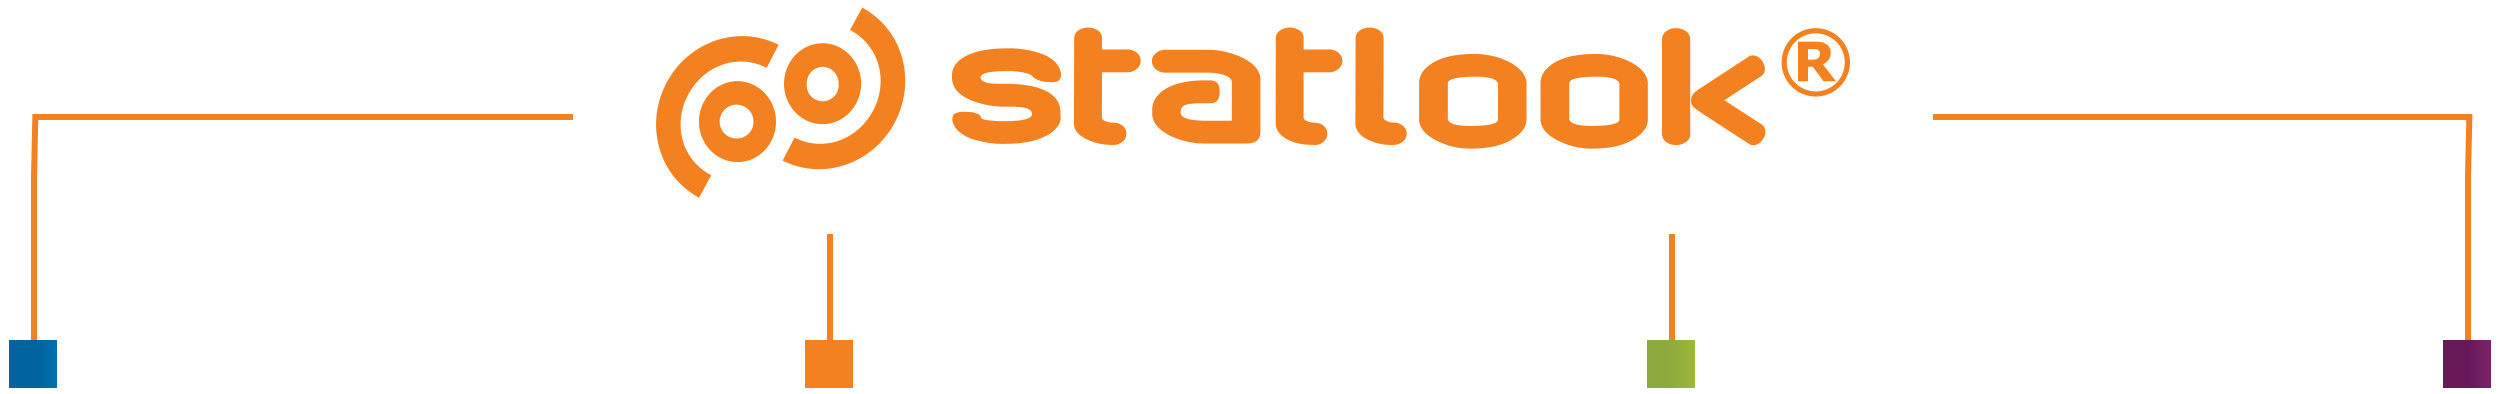 <?xml version="1.0" encoding="UTF-8"?> <svg xmlns="http://www.w3.org/2000/svg" xmlns:xlink="http://www.w3.org/1999/xlink" viewBox="0 0 1250 197"><defs><style>.cls-1,.cls-2{fill:#f48120;}.cls-2{fill-rule:evenodd;}.cls-3{fill:none;stroke:#f48120;stroke-miterlimit:10;stroke-width:3px;}.cls-4{fill:url(#linear-gradient);}.cls-5{fill:url(#linear-gradient-2);}.cls-6{fill:url(#linear-gradient-3);}</style><linearGradient id="linear-gradient" x1="4.5" y1="182" x2="28.5" y2="182" gradientUnits="userSpaceOnUse"><stop offset="0.64" stop-color="#01649f"></stop><stop offset="1" stop-color="#0072ae"></stop></linearGradient><linearGradient id="linear-gradient-2" x1="823.5" y1="182" x2="847.5" y2="182" gradientUnits="userSpaceOnUse"><stop offset="0.47" stop-color="#8dab3d"></stop><stop offset="1" stop-color="#9db73b"></stop></linearGradient><linearGradient id="linear-gradient-3" x1="1221.5" y1="182" x2="1245.5" y2="182" gradientUnits="userSpaceOnUse"><stop offset="0.51" stop-color="#661857"></stop><stop offset="1" stop-color="#7b236a"></stop></linearGradient></defs><title>Artboard 39 copy</title><g id="Layer_2" data-name="Layer 2"><path class="cls-1" d="M918,40.62h-6.25l-5.37-7.24H904v7.24H899V20.85h8.55a18.49,18.49,0,0,1,3,.21,6,6,0,0,1,2.35.87,4.8,4.8,0,0,1,1.78,1.71,4.91,4.91,0,0,1,.67,2.65,5.79,5.79,0,0,1-1,3.57,7.66,7.66,0,0,1-2.9,2.3Zm-8-13.71a2.86,2.86,0,0,0-.28-1.27,2.17,2.17,0,0,0-1.06-.83,3.65,3.65,0,0,0-1.21-.26c-.47,0-1-.05-1.62-.05H904v5.32h1.57a14.57,14.57,0,0,0,2-.12,2.77,2.77,0,0,0,1.38-.54,2.57,2.57,0,0,0,.78-.91A3.15,3.15,0,0,0,910,26.91Z"></path><path class="cls-1" d="M907.9,48.28A17.1,17.1,0,1,1,925,31.18a17.13,17.13,0,0,1-17.1,17.1Zm0-31.58a14.5,14.5,0,1,0,14.49,14.48A14.51,14.51,0,0,0,907.9,16.7Z"></path><path class="cls-2" d="M397.3,68.77l-6,11.52c21,10.46,45.74,1.1,56.32-19.49s4-45.87-16.51-57L425,15c14.76,7.7,19.31,25.55,11.62,40.16S412,76.3,397.3,68.77Zm114.34-32.5a37.23,37.23,0,0,0-8.45-.79c-8.62.14-12.88,1.19-12.88,3.18,0,1.62,1.75,2.64,5.2,3.06.88.12,3.4.19,7.54.19,8.16,0,14.61,1.1,19.3,3.27,5.57,2.57,8.21,6.57,7.85,11.93l.1.82c.34,3.54-1.68,6.63-6,9.28q-7.44,4.61-21.08,4.7a48.71,48.71,0,0,1-18-2.76q-7.81-3.08-9-8.78a4.35,4.35,0,0,1,.53-2.93c.86-1.12,3.09-1.65,6.31-1.54s4.15.42,5.34.89a3.27,3.27,0,0,1,2,1.5c.16.46.18.8.53,1.06A7.18,7.18,0,0,0,493,60c.61.1,1.7.24,1.68.21a60.94,60.94,0,0,0,8.26.36Q516,60.49,516,57c0-1.63-1.44-2.71-4.28-3.27a62.76,62.76,0,0,0-8.67-.39,46.63,46.63,0,0,1-16.65-2.85c-7-2.67-10.42-6.61-10.42-11.83v-1q0-5.53,6-9.09,7.15-4.28,20.92-4.38A48.61,48.61,0,0,1,521.13,27c4.68,1.8,9.07,5.16,9.35,10.19a4.34,4.34,0,0,1-.85,2.87c-.93,1-3.21,1.32-6.44.89a13,13,0,0,1-5.2-1.44c-1.42-.73-1.35-1-2.43-1.94a7.48,7.48,0,0,0-2.37-.94c-.55-.14-1.55-.36-1.55-.38Zm184.7,36.19a26.13,26.13,0,0,1-12.57-2.71c-4.11-2.08-6.09-4.93-6.08-8.09l.1-42.28a4.75,4.75,0,0,1,2.08-4.15,8.55,8.55,0,0,1,4.91-1.45,8.43,8.43,0,0,1,5,1.45,4.83,4.83,0,0,1,2,4.15q0,19.7-.09,39.41a2.44,2.44,0,0,0,1.63,1.67,7.06,7.06,0,0,0,3,.81,7.73,7.73,0,0,1,5.3,1.7,5.2,5.2,0,0,1,0,7.69,7.54,7.54,0,0,1-5.3,1.8Zm-39.25,0c-4.93,0-9.25-.63-13.12-2.6-4.11-2.09-6.15-5-6.14-8.2l.07-42.28A4.72,4.72,0,0,1,640,15.23a9,9,0,0,1,9.82,0,4.76,4.76,0,0,1,2,4.15v5.35H664a7.62,7.62,0,0,1,5.3,1.67,5.14,5.14,0,0,1,0,8,7.41,7.41,0,0,1-5.3,1.74h-12.2l0,22.7a2.38,2.38,0,0,0,1.63,1.67,9.8,9.8,0,0,0,3.66.81c2.2.24,3.55.54,4.87,1.7a5.22,5.22,0,0,1,0,7.69,6.51,6.51,0,0,1-4.87,1.8Zm-100.88,0a29,29,0,0,1-13.23-3c-4.09-2.09-6-4.63-6-7.79l.1-42.28a4.71,4.71,0,0,1,2.09-4.15,9.06,9.06,0,0,1,9.83,0A4.78,4.78,0,0,1,551,19.38v5.35h12.13a7.79,7.79,0,0,1,5.33,1.67,5.18,5.18,0,0,1,0,8,7.57,7.57,0,0,1-5.33,1.74H551l-.06,22.7a2.38,2.38,0,0,0,1.63,1.67,9.76,9.76,0,0,0,3.66.81A7.7,7.7,0,0,1,561.5,63a5,5,0,0,1,1.7,3.89,5,5,0,0,1-1.7,3.8,7.54,7.54,0,0,1-5.29,1.8Zm74-6.39q0,5.7-7.16,5.69h-20a40.44,40.44,0,0,1-17.94-3.87c-5.61-2.79-8.64-6.28-9-10.48V54.76c0-3.6,1.75-6.72,5.28-9.37,4.57-3.34,11.2-5.07,19.95-5.2h3.63c3.46,0,4.88,1.74,4.88,5.7s-1.54,5.71-4.88,5.71h-.11c-1.78,0-1.5,0-3.28,0-4.36,0-7.25.32-8.66.79a3.51,3.51,0,0,0-2.57,3.53v.72q.72,3.73,12.74,3.73h12.83V41.2c0-1.69-1.47-3-4.48-3.87a30.82,30.82,0,0,0-8.35-1H583.18a7.64,7.64,0,0,1-5.35-1.73,5.31,5.31,0,0,1-1.87-4,5.18,5.18,0,0,1,1.9-4,7.66,7.66,0,0,1,5.34-1.71h19.9A40.16,40.16,0,0,1,621,28.78c5.79,2.78,8.82,6.25,9.2,10.39v26.9ZM809.7,59.65V42.06c-.26-2.62-4.47-3.83-12.58-3.7-8.33.14-12.51,1.23-12.51,3.3v18c.69,2.32,4.74,3.42,12.21,3.29,8.58-.08,12.88-1.16,12.88-3.29Zm14.22.08c0,3.45-2,6.53-6.14,9.29-5,3.46-11.91,5.2-20.74,5.28a37,37,0,0,1-17.78-3.86q-8.4-4.14-9-10.11V41.55c0-3.72,2-6.92,6-9.62Q783.52,27.09,797,27a38.86,38.86,0,0,1,17.92,3.85c5.6,2.82,8.62,6.32,9,10.51V59.73ZM749,59.65V42.06c-.29-2.62-4.48-3.83-12.59-3.7-8.32.14-12.49,1.23-12.49,3.3v18q1,3.48,12.2,3.29c8.59-.08,12.88-1.16,12.88-3.29Zm14.22.08c0,3.45-2,6.53-6.15,9.29-5,3.46-11.91,5.2-20.73,5.28a37.12,37.12,0,0,1-17.79-3.86q-8.38-4.14-9-10.11V41.55c0-3.72,2-6.92,6-9.62q7.32-4.84,20.79-4.95a39,39,0,0,1,17.92,3.85c5.58,2.82,8.61,6.32,9,10.51V59.73Zm82.3-9.51c-.06-2.91,2-4.45,6-7l22.69-14.83a4.14,4.14,0,0,1,3.9-.37,6.71,6.71,0,0,1,3.15,2.69,7,7,0,0,1,1.17,4.07,4,4,0,0,1-1.9,3.33l-18.37,12,18.61,12.06a4,4,0,0,1,1.89,3.31,6.61,6.61,0,0,1-1.15,4.08,6.51,6.51,0,0,1-3.13,2.7,4.2,4.2,0,0,1-3.92-.35L851.49,57c-4.49-3.06-5.93-3.86-6-6.79Zm-.35,16.68A4.83,4.83,0,0,1,843,71a8.34,8.34,0,0,1-4.95,1.51,7.85,7.85,0,0,1-4.86-1.42A5,5,0,0,1,831,66.9V19.77a5,5,0,0,1,2.22-4.23,7.85,7.85,0,0,1,4.86-1.43A8.21,8.21,0,0,1,843,15.63a4.82,4.82,0,0,1,2.12,4.14V66.9Zm-461.84-33,6-11.53c-21-10.46-45.73-1.09-56.3,19.49s-4,45.87,16.5,57l6.12-11.27C340.83,80,336.3,62.12,344,47.5s24.62-21.1,39.32-13.57Zm-14.6,35.33a8.45,8.45,0,1,1,8-8.43,8.21,8.21,0,0,1-8,8.43Zm0,11.8c-10.61,0-19.25-9.09-19.25-20.23s8.64-20.22,19.25-20.22S388,49.69,388,60.83s-8.64,20.23-19.25,20.23Zm42.57-47.62a8.2,8.2,0,0,1,8,8.42,8,8,0,1,1-15.92,0,8.2,8.2,0,0,1,8-8.42Zm0-11.8c10.6,0,19.25,9.09,19.25,20.22S421.88,62.1,411.28,62.1,392,53,392,41.86s8.66-20.22,19.26-20.22Z"></path><polyline class="cls-3" points="966.5 58.5 1234.67 58.5 1234 88 1234 186"></polyline><line class="cls-3" x1="836" y1="117" x2="836" y2="187"></line><line class="cls-3" x1="415" y1="187" x2="415" y2="117"></line><polyline class="cls-3" points="17 186 17 88 17.67 58.5 286.5 58.5"></polyline><rect class="cls-4" x="4.5" y="170" width="24" height="24"></rect><rect class="cls-1" x="402.5" y="170" width="24" height="24"></rect><rect class="cls-5" x="823.5" y="170" width="24" height="24"></rect><rect class="cls-6" x="1221.5" y="170" width="24" height="24"></rect></g></svg> 